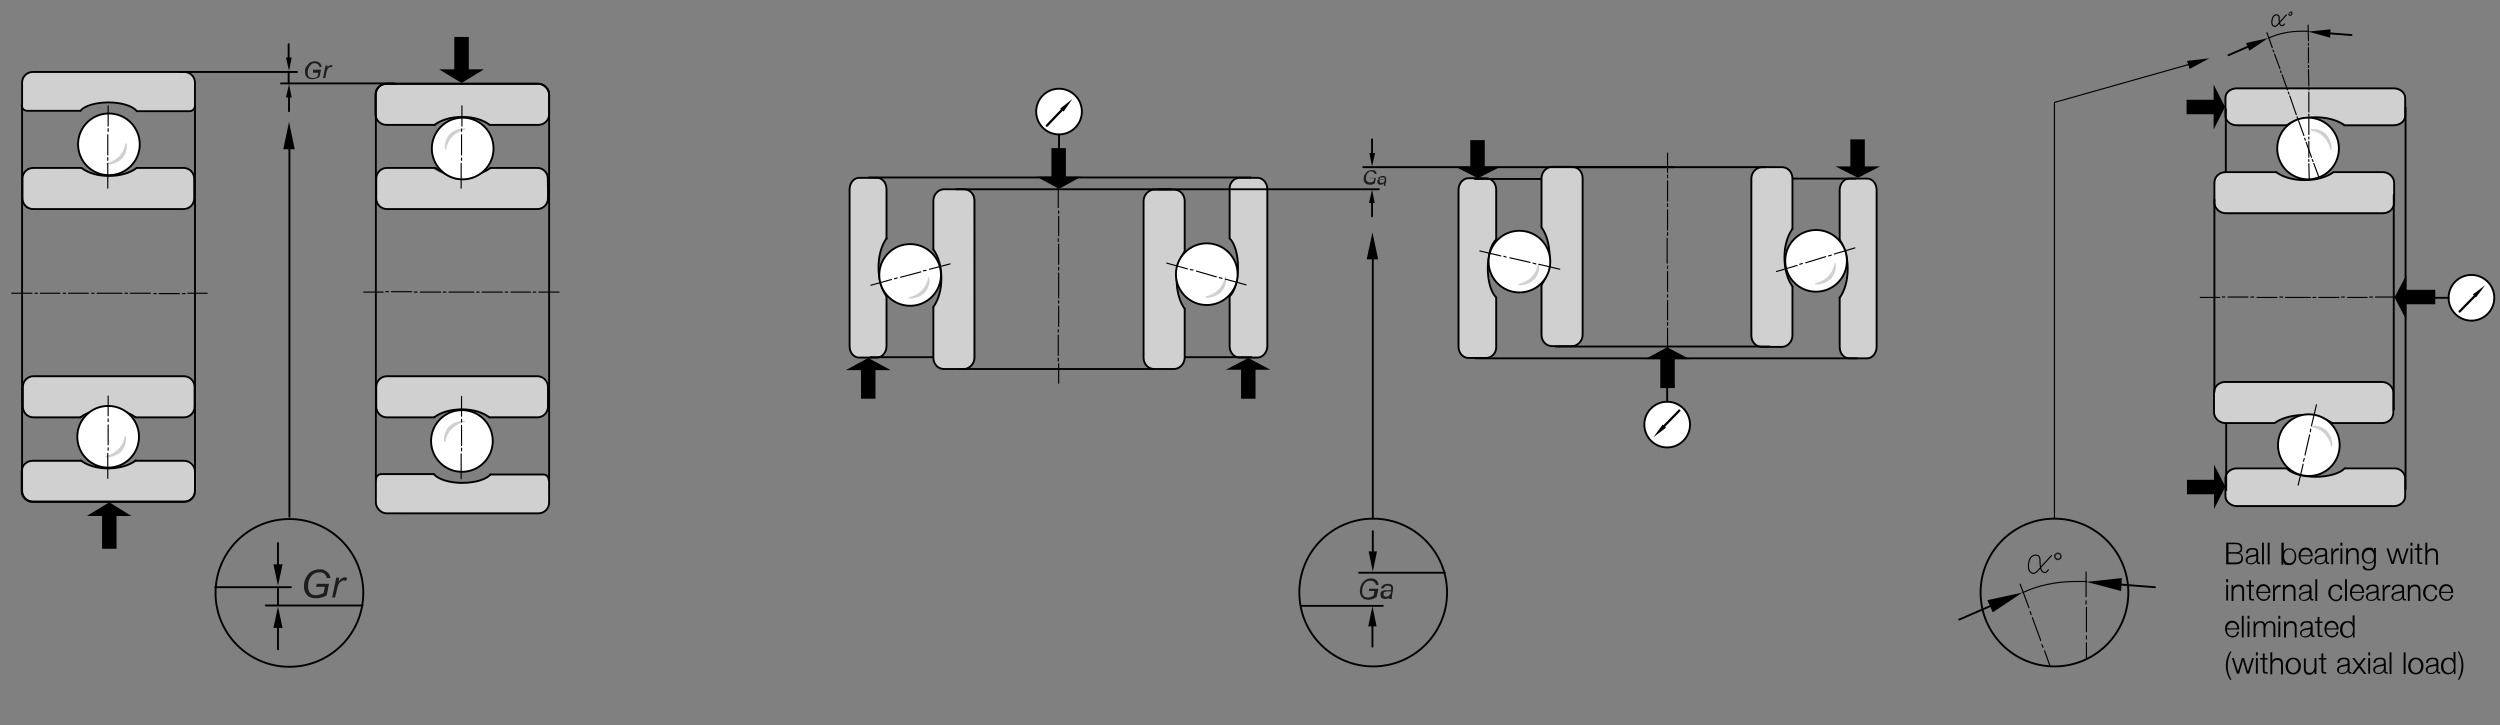 <?xml version="1.0" encoding="UTF-8"?>
<svg xmlns="http://www.w3.org/2000/svg" version="1.1" viewBox="0 0 656.5 190.5">
  <rect x="0" y="0" width="656.5" height="190.5" fill="#808080" stroke="none"/>
  <defs>
    <style>
      .cls-1 {
        fill: #fff;
      }

      .cls-1, .cls-2 {
        stroke-width: .5px;
      }

      .cls-1, .cls-2, .cls-3, .cls-4 {
        stroke: #000;
        stroke-linecap: round;
        stroke-linejoin: round;
      }

      .cls-5 {
        isolation: isolate;
      }

      .cls-2, .cls-3, .cls-4 {
        fill: none;
      }

      .cls-6 {
        fill: #d0d0d0;
      }

      .cls-3 {
        stroke-width: .3px;
      }

      .cls-7 {
        fill: #1d1d1b;
      }

      .cls-4 {
        stroke-width: .6px;
      }
    </style>
  </defs>
  <!-- Generator: Adobe Illustrator 28.6.0, SVG Export Plug-In . SVG Version: 1.2.0 Build 709)  -->
  <g>
    <g id="Ebene_1">
      <g id="Ebene_1-2" data-name="Ebene_1">
        <path class="cls-6" d="M328.7,46.7h-3.8s-1.7.5-2,3.1v12.5c-.1,0,.2.6.2.6l1,1.7.5,2,.5,2.3v2.3l-.5,3.3-.7,2.1-.6.9-.3.5v13.2c-.1,0-.1,2.7,2.8,2.7h4.1s2.7,0,2.8-3.1v-41.2c.1,0,.1-2.3-2.4-2.9h-1.7.1Z"></path>
        <path class="cls-6" d="M307.6,49.7h-5.3s-2.3,1-2.1,3.3v41c-.1,0,.3,2.5,2.5,2.7h5.8s2.3,0,2.5-2.8v-12.8s-2.5-4.1-2.3-8.6c0,0-.5-3.3,2.3-6.3v-13.9s-.1-2.9-3.5-2.8v.2h.1Z"></path>
        <path class="cls-6" d="M229.6,46.7h-4.4l-1,.5-.6,1.2-.4.8v42.1s.2,2.1,1.6,2.5h5.7l1.2-.2.8-.6.3-1.4v-13.6l-.8-1.7-.8-1.9-.2-1.4-.2-2v-1.3c-.1,0,0-1.3,0-1.3l.5-2.4.5-1.6.9-1.4v-1.3c.1,0,.1-11.5.1-11.5,0,0-.2-2.8-1.8-3.2l-1.4-.2h0Z"></path>
        <path class="cls-6" d="M249.8,49.7h-2.3l-1,.4-.8.8-.3.6-.3.6v13.2l.9,1.7.4,1.7.6,2.7v3.2l-.4,2.6-.8,2.1-.8,1.4v13.3l.3,1.3.8.9,1.2.6h6.6l.7-.5.8-.9.3-1v-1.4c.1,0,0-40.9,0-40.9,0,0-.3-2-2.1-2.4l-4-.2.2.2h0Z"></path>
        <line class="cls-2" x1="304.3" y1="49.7" x2="362.1" y2="49.7"></line>
        <polygon class="cls-6" points="113.9 124.6 99.8 124.5 99.2 125 98.8 125.6 98.6 130.4 98.6 132 98.9 133.1 99.6 134.2 100.9 134.8 102.9 135 141.7 134.8 142.6 134.7 143.4 134 144 133.1 144.1 132.2 144.3 130.8 144.1 125.3 143.3 124.6 142.5 124.5 128.8 124.5 128.2 125.2 126.7 126 125.1 126.5 122.8 126.8 120.7 127 118.6 126.5 116.7 126.2 115.2 125.5 114.2 124.7 113.9 124.6"></polygon>
        <path class="cls-6" d="M141.8,98.8h-40.6l-1.4.6-.8.9-.2,1.5v5.7l.7,1,.9.9,1.6.2h12.1s2.6-2.1,6.8-2.3c0,0,4.8,0,7.7,2.1h13.2l1.1-.3.7-.8s.4-.3.4-.7v-7.1s-.8-1.7-2.3-1.8h.1Z"></path>
        <path class="cls-6" d="M114.1,44.1h-12.7l-1.1.2-.4.3-.7.6-.3.5-.2.5v6.6l.5.8.7.7.8.3,1,.2h39.4l1.3-.3.6-.4.5-.9.2-.6v-1.7c0,0-.2-4.8-.2-4.8l-.5-.9-.9-.8-.9-.2h-12.5l-.6.3-1.1.8-.9.4-1.6,1-1.5.5h-3.4l-1.6-.6-2.1-1.1-1.6-.8-.3-.2v-.3h0Z"></path>
        <polygon class="cls-6" points="141.5 22 101.1 22.1 99.5 22.8 98.9 23.9 98.6 25.2 98.7 29.1 98.8 30.8 99.4 31.8 100.6 32.6 101.6 32.9 114.1 32.9 115.4 32 116.2 31.5 117.4 31.1 120.2 30.7 123.4 30.8 125.5 31.3 127.7 32.2 128.7 32.8 141.9 32.8 143 32.3 143.8 31.4 144.3 30.4 144.1 24.4 143.7 23.2 142.9 22.5 142.2 22.3 141.5 22"></polygon>
        <path class="cls-6" d="M48.9,121h-13l-.9.5-2.2.9-1.8.5h-5l-1.7-.3-2-.9-1-.6h-13.1l-1,.3-.8.7-.4.7v6.4l.4,1.3.7.8,1.2.6h40.8l1-.4.9-.9.5-1.2v-6.6s-.2-.5-.3-.6-.8-.8-.8-.8l-.7-.3-.6-.2v.2h-.2Z"></path>
        <path class="cls-6" d="M48.7,98.8H7.8l-.8.6-.5.6-.4.6-.2,1.1v5.5l.2.7.6.9,1.2.6,1,.3h12l2.2-1.2.8-.8s.6-.2.7-.3.8-.4.9-.4,1.5-.4,1.5-.4h2.8l2.1.7,1.8,1.2,1.1.7,1.1.4h12.6l1.3-.4.8-.7.5-.7v-7l-.2-.8-.4-.4-.4-.4-.8-.4h-.6,0Z"></path>
        <polygon class="cls-6" points="51.1 46.8 51 52.7 50.6 53.7 49.9 54.4 49.1 55 48.1 55.1 8.7 55 7.7 54.8 6.6 54.1 6 53.3 5.8 52.2 6 45.8 6.5 45.2 7 44.7 8 44.2 8.6 44.2 21.3 44.1 21.9 44.5 23.7 45.4 25.5 45.9 27.2 46.1 29.6 46.1 31 46 32.2 45.9 33.8 45.4 35.1 44.7 36 44.1 48.6 44.1 49.6 44.5 50.5 45.4 51 46.4 51.1 46.8"></polygon>
        <path class="cls-6" d="M7.7,19.1l-1.1.7s-.4.7-.5.8-.4.7-.4,1v5.9l.3,1.3.6.5h14.5l1.6-1.1,2.1-.7,2.4-.4h2.3c0-.1,2.1,0,2.1,0l2.2.8,1.4.7.9.5h14.2l.7-.3.4-.7v-6.8l-.3-.9-.4-.5-.4-.4-.6-.5-.9-.2H8.9l-1.2.2h0Z"></path>
        <g>
          <path class="cls-2" d="M21.1,109.6h-12.3c-1.6,0-2.8-1.3-2.8-2.8v-5.2c0-1.6,1.3-2.8,2.8-2.8h39.5c1.6,0,2.8,1.3,2.8,2.8v5.2c0,1.6-1.3,2.8-2.8,2.8h-12.6"></path>
          <path class="cls-2" d="M21.1,109.6c1.7-1.3,4.3-2.1,7.3-2.1s5.5.8,7.2,2.1"></path>
        </g>
        <path class="cls-2" d="M35.6,121h12.7c1.6,0,2.9,1.3,2.9,2.8v5.2c0,1.6-1.3,2.8-2.9,2.8H8.6c-1.6,0-2.9-1.3-2.9-2.8v-5.2c0-1.6,1.3-2.8,2.9-2.8h12.7"></path>
        <circle class="cls-1" cx="28.6" cy="37.9" r="8.1"></circle>
        <line class="cls-3" x1="154.4" y1="-356.4" x2="162.8" y2="-356.4"></line>
        <line class="cls-3" x1="164.1" y1="-356.4" x2="165.1" y2="-356.4"></line>
        <line class="cls-3" x1="166.3" y1="-356.4" x2="174.4" y2="-356.4"></line>
        <line class="cls-3" x1="178" y1="-356.4" x2="186.3" y2="-356.4"></line>
        <line class="cls-3" x1="187.6" y1="-356.4" x2="188.7" y2="-356.4"></line>
        <line class="cls-3" x1="189.9" y1="-356.5" x2="200.2" y2="-356.5"></line>
        <line class="cls-3" x1="201.5" y1="-356.4" x2="202.5" y2="-356.4"></line>
        <line class="cls-3" x1="203.7" y1="-356.4" x2="212" y2="-356.4"></line>
        <line class="cls-3" x1="215.7" y1="-356.4" x2="224.1" y2="-356.4"></line>
        <line class="cls-3" x1="225.4" y1="-356.4" x2="226.4" y2="-356.4"></line>
        <line class="cls-3" x1="227.6" y1="-356.4" x2="235.6" y2="-356.4"></line>
        <line class="cls-3" x1="175.8" y1="-356.4" x2="176.8" y2="-356.4"></line>
        <line class="cls-3" x1="213.4" y1="-356.4" x2="214.5" y2="-356.4"></line>
        <path class="cls-2" d="M51.2,128.9c0,1.6-1.3,2.8-2.8,2.8H8.6c-1.6,0-2.8-1.3-2.8-2.8V21.7c0-1.6,1.3-2.8,2.8-2.8h39.8c1.6,0,2.8,1.3,2.8,2.8v107.1h0Z"></path>
        <path class="cls-2" d="M37.9,40.6"></path>
        <path class="cls-2" d="M28.6,35.1"></path>
        <path class="cls-2" d="M19.4,40.6"></path>
        <g>
          <path class="cls-2" d="M35.9,44.1h12.3c1.6,0,2.8,1.3,2.8,2.8v5.2c0,1.6-1.3,2.8-2.8,2.8H8.7c-1.6,0-2.8-1.3-2.8-2.8v-5.2c0-1.6,1.3-2.8,2.8-2.8h12.6"></path>
          <path class="cls-2" d="M35.9,44.1c-1.7,1.3-4.3,2.1-7.3,2.1s-5.5-.8-7.2-2.1"></path>
        </g>
        <path class="cls-6" d="M33.3,38c0-.4-.2-.4-.2-.4-.2,0-.2.3-.2.3-.8,4.2-4.8,4.9-4.8,4.9,0,0-.2,0-.3.2,0,0,0,.2.5.2,0,0,2.2,0,3.7-1.5,0,0,1.5-1.5,1.3-3.7Z"></path>
        <path class="cls-2" d="M49.7,23"></path>
        <path class="cls-2" d="M7.4,23"></path>
        <path class="cls-2" d="M5.9,24.5"></path>
        <path class="cls-2" d="M21.1,29.1H7.1c-.8,0-1.4-.7-1.4-1.5"></path>
        <path class="cls-2" d="M51.2,27.7c0,.8-.6,1.5-1.4,1.5h-13.9"></path>
        <path class="cls-2" d="M51.1,24.5"></path>
        <path class="cls-2" d="M21.1,29.1c1.1-1.3,4-2.2,7.4-2.2s6.2.9,7.4,2.2"></path>
        <path class="cls-2" d="M20.6,30.3"></path>
        <path class="cls-2" d="M28.5,33.8"></path>
        <path class="cls-2" d="M36.4,30.3"></path>
        <circle class="cls-1" cx="28.4" cy="114.7" r="8.1"></circle>
        <path class="cls-2" d="M37.7,117.5"></path>
        <path class="cls-2" d="M19.2,117.5"></path>
        <path class="cls-2" d="M35.7,120.9c-1.7,1.3-4.3,2.1-7.3,2.1s-5.5-.8-7.2-2.1"></path>
        <path class="cls-6" d="M33.1,114.9c0-.4-.2-.4-.2-.4-.2,0-.2.3-.2.3-.8,4.2-4.8,4.9-4.8,4.9,0,0-.2,0-.3.2,0,0,0,.2.5.2,0,0,2.2,0,3.7-1.5,0,0,1.5-1.5,1.3-3.7Z"></path>
        <line class="cls-3" x1="3.1" y1="77" x2="8.4" y2="77"></line>
        <line class="cls-3" x1="9.2" y1="77" x2="9.8" y2="77"></line>
        <line class="cls-3" x1="10.6" y1="77" x2="15.7" y2="77"></line>
        <line class="cls-3" x1="18" y1="77" x2="23.2" y2="77"></line>
        <line class="cls-3" x1="24.1" y1="77" x2="24.7" y2="77"></line>
        <line class="cls-3" x1="25.5" y1="77" x2="32" y2="77"></line>
        <line class="cls-3" x1="32.8" y1="77" x2="33.5" y2="77"></line>
        <line class="cls-3" x1="34.2" y1="77" x2="39.5" y2="77"></line>
        <line class="cls-3" x1="41.8" y1="77.1" x2="47.1" y2="77.1"></line>
        <line class="cls-3" x1="47.9" y1="77.1" x2="48.6" y2="77.1"></line>
        <line class="cls-3" x1="49.3" y1="77" x2="54.4" y2="77"></line>
        <line class="cls-3" x1="16.6" y1="77" x2="17.2" y2="77"></line>
        <line class="cls-3" x1="40.4" y1="77.1" x2="41" y2="77.1"></line>
        <g>
          <polygon points="34.5 135.5 22.8 135.5 28.7 131.9 34.5 135.5"></polygon>
          <rect x="26.8" y="133.9" width="3.8" height="10.2"></rect>
        </g>
        <g>
          <path class="cls-2" d="M128.8,44.1h12.3c1.6,0,2.8,1.3,2.8,2.8v5.2c0,1.6-1.3,2.8-2.8,2.8h-39.5c-1.6,0-2.8-1.3-2.8-2.8v-5.2c0-1.6,1.3-2.8,2.8-2.8h12.6"></path>
          <path class="cls-2" d="M128.8,44.1c-1.7,1.3-4.3,2.1-7.3,2.1s-5.5-.8-7.2-2.1"></path>
        </g>
        <path class="cls-2" d="M114.2,32.8h-12.7c-1.6,0-2.9-1.3-2.9-2.8v-5.2c0-1.6,1.3-2.8,2.9-2.8h39.8c1.6,0,2.9,1.3,2.9,2.8v5.2c0,1.6-1.3,2.8-2.9,2.8h-12.7"></path>
        <circle class="cls-1" cx="121.3" cy="115.8" r="8.1"></circle>
        <rect class="cls-2" x="98.7" y="22" width="45.5" height="112.8" rx="2.8" ry="2.8"></rect>
        <path class="cls-2" d="M112,113.1"></path>
        <path class="cls-2" d="M121.2,118.7"></path>
        <path class="cls-2" d="M130.5,113.1"></path>
        <g>
          <path class="cls-2" d="M113.9,109.6h-12.3c-1.6,0-2.8-1.3-2.8-2.8v-5.2c0-1.6,1.3-2.8,2.8-2.8h39.5c1.6,0,2.8,1.3,2.8,2.8v5.2c0,1.6-1.3,2.8-2.8,2.8h-12.6"></path>
          <path class="cls-2" d="M114,109.6c1.7-1.3,4.3-2.1,7.3-2.1s5.5.8,7.2,2.1"></path>
        </g>
        <path class="cls-6" d="M116.6,115.7c0,.4.2.4.2.4.2,0,.2-.3.2-.3.8-4.2,4.8-4.9,4.8-4.9,0,0,.2,0,.3-.2,0,0,0-.2-.5-.2,0,0-2.2,0-3.7,1.5,0,0-1.5,1.5-1.3,3.7Z"></path>
        <path class="cls-2" d="M100.2,130.7"></path>
        <path class="cls-2" d="M142.5,130.7"></path>
        <path class="cls-2" d="M143.9,129.2"></path>
        <path class="cls-2" d="M128.8,124.6h13.9c.8,0,1.4.7,1.4,1.5"></path>
        <path class="cls-2" d="M98.7,126c0-.8.6-1.5,1.4-1.5h13.9"></path>
        <path class="cls-2" d="M98.8,129.2"></path>
        <path class="cls-2" d="M128.8,124.6c-1.1,1.3-4,2.2-7.4,2.2s-6.2-.9-7.4-2.2"></path>
        <path class="cls-2" d="M129.3,123.4"></path>
        <path class="cls-2" d="M121.4,120"></path>
        <path class="cls-2" d="M113.5,123.4"></path>
        <circle class="cls-1" cx="121.5" cy="39" r="8.1"></circle>
        <path class="cls-2" d="M112.2,36.2"></path>
        <path class="cls-2" d="M130.6,36.2"></path>
        <path class="cls-2" d="M114.1,32.8c1.7-1.3,4.3-2.1,7.3-2.1s5.5.8,7.2,2.1"></path>
        <path class="cls-6" d="M116.8,38.9c0,.4.2.4.2.4.2,0,.2-.3.2-.3.8-4.2,4.8-4.9,4.8-4.9,0,0,.2,0,.3-.2,0,0,0-.2-.5-.2,0,0-2.2,0-3.7,1.5,0,0-1.5,1.5-1.3,3.7Z"></path>
        <line class="cls-3" x1="146.8" y1="76.7" x2="141.5" y2="76.7"></line>
        <line class="cls-3" x1="140.7" y1="76.7" x2="140" y2="76.7"></line>
        <line class="cls-3" x1="139.3" y1="76.7" x2="134.2" y2="76.7"></line>
        <line class="cls-3" x1="131.9" y1="76.7" x2="126.6" y2="76.7"></line>
        <line class="cls-3" x1="125.8" y1="76.7" x2="125.2" y2="76.7"></line>
        <line class="cls-3" x1="124.4" y1="76.7" x2="117.9" y2="76.7"></line>
        <line class="cls-3" x1="117.1" y1="76.7" x2="116.4" y2="76.7"></line>
        <line class="cls-3" x1="115.7" y1="76.7" x2="110.4" y2="76.7"></line>
        <line class="cls-3" x1="108.1" y1="76.6" x2="102.8" y2="76.6"></line>
        <line class="cls-3" x1="102" y1="76.6" x2="101.3" y2="76.6"></line>
        <line class="cls-3" x1="100.6" y1="76.7" x2="95.5" y2="76.7"></line>
        <line class="cls-3" x1="133.3" y1="76.7" x2="132.7" y2="76.7"></line>
        <line class="cls-3" x1="109.5" y1="76.7" x2="108.8" y2="76.7"></line>
        <g>
          <polygon points="115.3 18.2 127.1 18.2 121.2 21.8 115.3 18.2"></polygon>
          <rect x="119.3" y="9.7" width="3.8" height="10.2"></rect>
        </g>
        <line class="cls-2" x1="78" y1="18.9" x2="47.2" y2="18.9"></line>
        <line class="cls-2" x1="103.5" y1="21.9" x2="73.8" y2="21.9"></line>
        <polygon points="75.1 15.1 76.6 15.1 75.9 18.6 75.1 15.1"></polygon>
        <line class="cls-2" x1="75.8" y1="11.6" x2="75.8" y2="16.1"></line>
        <polygon points="76.6 25.6 75.1 25.6 75.9 22.1 76.6 25.6"></polygon>
        <line class="cls-2" x1="75.9" y1="29.2" x2="75.9" y2="24.6"></line>
        <line class="cls-2" x1="75.8" y1="19" x2="75.8" y2="21.9"></line>
        <g class="cls-5">
          <g class="cls-5">
            <path class="cls-7" d="M82.2,18.8v-.5h2.1l-.4,1.9c-.3.2-.5.3-.9.4-.3.1-.7.2-1,.2-.7,0-1.2-.2-1.5-.6-.3-.3-.4-.8-.4-1.3s0-1.1.4-1.5.6-.8.9-1c.4-.2.8-.3,1.3-.3s.6,0,.9.2c.3.1.5.3.6.5s.2.5.3.8h-.6c0-.3-.2-.5-.4-.7-.2-.2-.5-.3-.8-.3s-.7,0-.9.3c-.3.2-.5.5-.7.8-.2.4-.3.8-.3,1.3s0,.8.3,1.1c.2.2.5.4,1,.4s.8-.1,1.3-.4l.2-1h-1.4v-.3Z"></path>
            <path class="cls-7" d="M84.8,20.6l.7-3.4h.5v.7c0-.3.2-.5.4-.6s.3-.2.5-.2.3,0,.4.1l-.2.5s-.2-.1-.3-.1c-.2,0-.4.1-.6.3-.2.2-.4.6-.5,1.2l-.3,1.4h-.6Z"></path>
          </g>
        </g>
        <g>
          <path class="cls-2" d="M245.1,65.5v-12.8c0-1.6,1.3-3,2.8-3h5.2c1.6,0,2.8,1.3,2.8,3v41.2c0,1.6-1.3,3-2.8,3h-5.2c-1.6,0-2.8-1.3-2.8-3v-13.2"></path>
          <path class="cls-2" d="M245.1,65.5c1.3,1.8,2.1,4.5,2.1,7.6s-.8,5.7-2.1,7.5"></path>
        </g>
        <path class="cls-2" d="M232.8,77.7v13.2c0,1.6-1.1,3-2.5,3h-4.7c-1.4,0-2.5-1.3-2.5-3v-41.2c0-1.6,1.1-3,2.5-3h4.7c1.4,0,2.5,1.3,2.5,3v13"></path>
        <path class="cls-2" d="M313.5,78.8"></path>
        <path class="cls-2" d="M319.1,69.6"></path>
        <path class="cls-2" d="M313.5,60.4"></path>
        <g>
          <path class="cls-2" d="M311.1,81.1v12.8c0,1.6-1.3,3-2.8,3h-5.2c-1.6,0-2.8-1.3-2.8-3v-41.1c0-1.6,1.3-3,2.8-3h5.2c1.6,0,2.8,1.3,2.8,3v13.2"></path>
          <path class="cls-2" d="M311.1,81.1c-1.3-1.8-2.1-4.5-2.1-7.6s.8-5.7,2.1-7.5"></path>
        </g>
        <path class="cls-2" d="M322.9,62.6c1.3,1.2,2.2,4.2,2.2,7.6s-.9,6.5-2.2,7.6"></path>
        <path class="cls-2" d="M323.8,61.5"></path>
        <path class="cls-2" d="M320.4,69.4"></path>
        <path class="cls-2" d="M323.8,77.3"></path>
        <path class="cls-2" d="M236.7,78.7"></path>
        <path class="cls-2" d="M236.7,60.2"></path>
        <path class="cls-2" d="M232.8,77.8c-1.3-1.8-2.1-4.5-2.1-7.6s.8-5.8,2.1-7.6"></path>
        <g>
          <line class="cls-3" x1="277.9" y1="49.3" x2="277.9" y2="54.5"></line>
          <line class="cls-3" x1="278" y1="55.4" x2="278" y2="56"></line>
          <line class="cls-3" x1="278" y1="56.8" x2="278" y2="61.9"></line>
          <line class="cls-3" x1="278" y1="64.1" x2="278" y2="69.4"></line>
          <line class="cls-3" x1="278" y1="70.2" x2="278" y2="70.9"></line>
          <line class="cls-3" x1="278" y1="71.7" x2="278" y2="78.2"></line>
          <line class="cls-3" x1="278" y1="79" x2="278" y2="79.6"></line>
          <line class="cls-3" x1="278" y1="80.4" x2="278" y2="85.7"></line>
          <line class="cls-3" x1="277.9" y1="88" x2="277.9" y2="93.3"></line>
          <line class="cls-3" x1="277.9" y1="94.1" x2="277.9" y2="94.8"></line>
          <line class="cls-3" x1="278" y1="95.5" x2="278" y2="100.6"></line>
          <line class="cls-3" x1="277.9" y1="62.7" x2="277.9" y2="63.4"></line>
          <line class="cls-3" x1="277.9" y1="86.6" x2="277.9" y2="87.2"></line>
        </g>
        <line class="cls-2" x1="228.2" y1="46.6" x2="328.4" y2="46.6"></line>
        <path class="cls-2" d="M322.9,62.5v-13.1c0-1.4,1.2-2.7,2.6-2.7h4.7c1.4,0,2.6,1.3,2.6,3v41.2c0,1.6-1.2,3-2.6,3h-4.7c-1.4,0-2.6-1.3-2.6-3v-12.9"></path>
        <line class="cls-2" x1="251.1" y1="49.7" x2="307.5" y2="49.7"></line>
        <g>
          <polygon points="272.2 46.4 283.9 46.4 278.1 49.6 272.2 46.4"></polygon>
          <rect x="276.1" y="38.9" width="3.8" height="9"></rect>
        </g>
        <g>
          <polygon points="333.6 97.1 321.9 97.1 327.8 94 333.6 97.1"></polygon>
          <rect x="325.9" y="95.7" width="3.8" height="9"></rect>
        </g>
        <g>
          <polygon points="233.9 97.2 222.1 97.2 228 94 233.9 97.2"></polygon>
          <rect x="226.1" y="95.7" width="3.8" height="9"></rect>
        </g>
        <line class="cls-2" x1="228.6" y1="93.8" x2="244.9" y2="93.8"></line>
        <line class="cls-2" x1="252.2" y1="96.9" x2="302.9" y2="96.9"></line>
        <line class="cls-2" x1="328.6" y1="93.8" x2="311.3" y2="93.8"></line>
        <g>
          <circle class="cls-1" cx="239" cy="72.2" r="8.1"></circle>
          <path class="cls-6" d="M244.1,73.2c0-.4-.2-.4-.2-.4-.2,0-.2.3-.2.3-.8,4.2-4.8,4.9-4.8,4.9,0,0-.2,0-.3.2,0,0,0,.2.5.2,0,0,2.2,0,3.7-1.5,0,0,1.5-1.5,1.3-3.7Z"></path>
        </g>
        <g>
          <circle class="cls-1" cx="316.9" cy="72" r="8.1"></circle>
          <path class="cls-6" d="M322,73c0-.4-.2-.4-.2-.4-.2,0-.2.3-.2.3-.8,4.2-4.8,4.9-4.8,4.9,0,0-.2,0-.3.2,0,0,0,.2.5.2,0,0,2.2,0,3.7-1.5,0,0,1.5-1.5,1.3-3.7Z"></path>
        </g>
        <g>
          <circle class="cls-1" cx="278.1" cy="29.3" r="6"></circle>
          <polygon points="278.4 28.5 279.3 29.3 281.6 26 278.4 28.5"></polygon>
          <line class="cls-4" x1="279.1" y1="28.6" x2="274.9" y2="33"></line>
        </g>
        <line class="cls-2" x1="278.1" y1="35.4" x2="278.1" y2="39.8"></line>
        <path class="cls-6" d="M387.2,94.1h3.8s1.7-.5,2-3.1v-12.5c.1,0-.2-.6-.2-.6l-1-1.7-.5-2-.5-2.3v-2.3l.5-3.3.7-2.1.6-.9.3-.5v-13.2c.1,0,.1-2.7-2.8-2.7h-4.1s-2.7,0-2.8,3.1v41.2c-.1,0-.1,2.3,2.4,2.9h1.7-.1Z"></path>
        <path class="cls-6" d="M408.3,91h5.3s2.3-1,2.1-3.3v-41c.1,0-.3-2.5-2.5-2.7h-5.8s-2.3,0-2.5,2.8v12.8s2.5,4.1,2.3,8.6c0,0,.5,3.3-2.3,6.3v13.9s.1,2.9,3.5,2.8v-.2h-.1Z"></path>
        <path class="cls-6" d="M486.3,94.1h4.4l1-.5.6-1.2.4-.8v-42.1s-.2-2.1-1.6-2.5h-5.7l-1.2.2-.8.6-.3,1.4v13.6l.8,1.7.8,1.9.2,1.4.2,2v1.3c.1,0,0,1.3,0,1.3l-.5,2.4-.5,1.6-.9,1.4v1.3c-.1,0-.1,11.5-.1,11.5,0,0,.2,2.8,1.8,3.2l1.4.2h0Z"></path>
        <path class="cls-6" d="M466,91.1h2.3l1-.4.8-.8.3-.6.3-.6v-13.2l-.9-1.7-.4-1.7-.6-2.7v-3.2l.4-2.6.8-2.1.8-1.4v-13.3l-.3-1.3-.8-.9-1.2-.6h-6.6l-.7.5-.8.9-.3,1v1.4c-.1,0,0,40.9,0,40.9,0,0,.3,2,2.1,2.4l4,.2-.2-.2h0Z"></path>
        <line class="cls-2" x1="439.5" y1="43.9" x2="358" y2="43.9"></line>
        <g>
          <path class="cls-2" d="M470.7,75.3v12.8c0,1.6-1.3,3-2.8,3h-5.2c-1.6,0-2.8-1.3-2.8-3v-41.2c0-1.6,1.3-3,2.8-3h5.2c1.6,0,2.8,1.3,2.8,3v13.2"></path>
          <path class="cls-2" d="M470.7,75.2c-1.3-1.8-2.1-4.5-2.1-7.6s.8-5.7,2.1-7.5"></path>
        </g>
        <path class="cls-2" d="M483.1,63.1v-13.2c0-1.6,1.1-3,2.5-3h4.7c1.4,0,2.5,1.3,2.5,3v41.2c0,1.6-1.1,3-2.5,3h-4.7c-1.4,0-2.5-1.3-2.5-3v-13"></path>
        <path class="cls-2" d="M402.3,61.9"></path>
        <path class="cls-2" d="M396.7,71.2"></path>
        <path class="cls-2" d="M402.3,80.4"></path>
        <g>
          <path class="cls-2" d="M404.8,59.6v-12.8c0-1.6,1.3-3,2.8-3h5.2c1.6,0,2.8,1.3,2.8,3v41.1c0,1.6-1.3,3-2.8,3h-5.2c-1.6,0-2.8-1.3-2.8-3v-13.2"></path>
          <path class="cls-2" d="M404.8,59.7c1.3,1.8,2.1,4.5,2.1,7.6s-.8,5.7-2.1,7.5"></path>
        </g>
        <path class="cls-2" d="M392.9,78.1c-1.3-1.2-2.2-4.2-2.2-7.6s.9-6.5,2.2-7.6"></path>
        <path class="cls-2" d="M392,79.2"></path>
        <path class="cls-2" d="M395.4,71.3"></path>
        <path class="cls-2" d="M392,63.5"></path>
        <path class="cls-2" d="M479.2,62.1"></path>
        <path class="cls-2" d="M479.2,80.6"></path>
        <path class="cls-2" d="M483.1,63c1.3,1.8,2.1,4.5,2.1,7.6s-.8,5.8-2.1,7.6"></path>
        <g>
          <line class="cls-3" x1="437.9" y1="91.5" x2="437.9" y2="86.2"></line>
          <line class="cls-3" x1="437.9" y1="85.4" x2="437.9" y2="84.7"></line>
          <line class="cls-3" x1="437.9" y1="84" x2="437.9" y2="78.9"></line>
          <line class="cls-3" x1="437.9" y1="76.6" x2="437.9" y2="71.3"></line>
          <line class="cls-3" x1="437.9" y1="70.5" x2="437.9" y2="69.9"></line>
          <line class="cls-3" x1="437.8" y1="69.1" x2="437.8" y2="62.6"></line>
          <line class="cls-3" x1="437.9" y1="61.8" x2="437.9" y2="61.1"></line>
          <line class="cls-3" x1="437.9" y1="60.4" x2="437.9" y2="55.1"></line>
          <line class="cls-3" x1="437.9" y1="52.8" x2="437.9" y2="47.5"></line>
          <line class="cls-3" x1="437.9" y1="46.7" x2="437.9" y2="46"></line>
          <line class="cls-3" x1="437.9" y1="45.3" x2="437.9" y2="40.2"></line>
          <line class="cls-3" x1="437.9" y1="78" x2="437.9" y2="77.4"></line>
          <line class="cls-3" x1="437.9" y1="54.2" x2="437.9" y2="53.5"></line>
        </g>
        <line class="cls-2" x1="487.7" y1="94.1" x2="387.5" y2="94.1"></line>
        <path class="cls-2" d="M392.9,78.2v13.1c0,1.4-1.2,2.7-2.6,2.7h-4.7c-1.4,0-2.6-1.3-2.6-3v-41.2c0-1.6,1.2-3,2.6-3h4.7c1.4,0,2.6,1.3,2.6,3v12.9"></path>
        <line class="cls-2" x1="464.7" y1="91" x2="408.4" y2="91"></line>
        <g>
          <polygon points="443.7 94.3 432 94.3 437.8 91.2 443.7 94.3"></polygon>
          <rect x="436" y="92.9" width="3.8" height="9"></rect>
        </g>
        <g>
          <polygon points="382.2 43.8 394 43.8 388.1 46.8 382.2 43.8"></polygon>
          <rect x="386.1" y="36.8" width="3.8" height="8.4"></rect>
        </g>
        <g>
          <polygon points="482 43.7 493.7 43.7 487.9 46.7 482 43.7"></polygon>
          <rect x="485.9" y="36.6" width="3.8" height="8.4"></rect>
        </g>
        <line class="cls-2" x1="487.2" y1="46.9" x2="470.9" y2="46.9"></line>
        <line class="cls-2" x1="463.6" y1="43.9" x2="412.9" y2="43.9"></line>
        <line class="cls-2" x1="387.3" y1="47" x2="404.5" y2="47"></line>
        <g>
          <circle class="cls-1" cx="476.9" cy="68.5" r="8.1"></circle>
          <path class="cls-6" d="M482.1,69.5c0-.4-.2-.4-.2-.4-.2,0-.2.3-.2.3-.8,4.2-4.8,4.9-4.8,4.9,0,0-.2,0-.3.2,0,0,0,.2.5.2,0,0,2.2,0,3.7-1.5,0,0,1.5-1.5,1.3-3.7Z"></path>
        </g>
        <g>
          <circle class="cls-1" cx="399" cy="68.7" r="8.1"></circle>
          <path class="cls-6" d="M404.2,69.7c0-.4-.2-.4-.2-.4-.2,0-.2.3-.2.3-.8,4.2-4.8,4.9-4.8,4.9,0,0-.2,0-.3.2,0,0,0,.2.5.2,0,0,2.2,0,3.7-1.5,0,0,1.5-1.5,1.3-3.7Z"></path>
        </g>
        <g>
          <circle class="cls-1" cx="437.8" cy="111.5" r="6"></circle>
          <polygon points="437.5 112.3 436.6 111.5 434.2 114.8 437.5 112.3"></polygon>
          <line class="cls-4" x1="436.8" y1="112.1" x2="441" y2="107.8"></line>
        </g>
        <line class="cls-2" x1="437.8" y1="105.4" x2="437.8" y2="101"></line>
        <polygon points="359.6 40.2 361.1 40.2 360.3 43.7 359.6 40.2"></polygon>
        <line class="cls-2" x1="360.3" y1="36.6" x2="360.3" y2="41.2"></line>
        <polygon points="361 53.3 359.5 53.3 360.3 49.8 361 53.3"></polygon>
        <line class="cls-2" x1="360.3" y1="56.8" x2="360.3" y2="52.3"></line>
        <g class="cls-5">
          <g class="cls-5">
            <path class="cls-7" d="M359.6,47.1v-.4h1.7l-.3,1.5c-.2,0-.4.2-.7.3-.3,0-.5,0-.7,0-.5,0-.9-.2-1.2-.5-.2-.3-.3-.6-.3-1s0-.8.3-1.2.4-.6.7-.8c.3-.2.6-.3,1-.3s.5,0,.7,0c.2,0,.4.2.5.4s.2.4.2.6h-.5c0-.2-.2-.4-.3-.5-.2,0-.4-.2-.6-.2s-.5,0-.7.2-.4.4-.5.6c-.1.3-.2.6-.2,1s0,.6.3.8c.2.2.4.3.7.3s.6,0,1-.3l.2-.8h-1.3Z"></path>
            <path class="cls-7" d="M363.4,48.2c-.2,0-.3.2-.4.3h-.5c-.2,0-.4,0-.6-.2s-.2-.3-.2-.5v-.4c0,0,.2-.2.3-.3.1,0,.2,0,.4,0h1.2v-.3c0,0,0-.2-.1-.2s-.3,0-.4,0-.3,0-.5,0-.2.2-.3.4h-.4c0-.3.2-.5.4-.6.2,0,.4-.2.7-.2s.6,0,.8.2c.1,0,.2.3.2.4v1.1c-.2.2-.2.4-.2.5v.4h-.4v-.5ZM363.6,47.2h-1.1c-.1,0-.2,0-.2.2v.3c0,0,0,.2.1.3,0,0,.2,0,.4,0s.3,0,.4,0c.1,0,.2-.2.3-.3s.1-.3.2-.6h0Z"></path>
          </g>
        </g>
        <path class="cls-3" d="M595.1,10.8"></path>
        <line class="cls-2" x1="76.4" y1="154.2" x2="56.5" y2="154.2"></line>
        <line class="cls-2" x1="95.2" y1="159" x2="69.8" y2="159"></line>
        <polygon points="71.8 148.2 74.2 148.2 73 153.8 71.8 148.2"></polygon>
        <line class="cls-2" x1="73" y1="142.6" x2="73" y2="149.8"></line>
        <polygon points="74.2 164.9 71.8 164.9 73 159.3 74.2 164.9"></polygon>
        <line class="cls-2" x1="73" y1="170.5" x2="73" y2="163.3"></line>
        <line class="cls-2" x1="73" y1="154.3" x2="73" y2="158.9"></line>
        <g class="cls-5">
          <g class="cls-5">
            <path class="cls-7" d="M83,154.1l.2-.8h3.2l-.6,3c-.4.3-.9.5-1.4.6-.5.2-1,.2-1.5.2-1.1,0-1.9-.3-2.4-1-.4-.5-.7-1.2-.7-2.1s.2-1.7.6-2.4.9-1.3,1.5-1.6,1.3-.5,2-.5,1,0,1.4.3c.4.2.7.4,1,.8s.4.7.5,1.2h-1c0-.4-.3-.8-.6-1.1-.3-.3-.7-.4-1.3-.4s-1,.1-1.5.4c-.5.3-.8.7-1.1,1.3-.3.6-.4,1.2-.4,2s.2,1.3.5,1.7c.4.4.9.6,1.5.6s1.3-.2,2.1-.6l.3-1.6h-2.3Z"></path>
            <path class="cls-7" d="M87.2,157l1.1-5.3h.8l-.2,1.1c.3-.4.5-.7.8-.9s.5-.3.8-.3.4,0,.7.2l-.4.8c-.2-.1-.3-.2-.5-.2-.3,0-.6.2-1,.5s-.6,1-.8,1.9l-.5,2.1h-.9,0Z"></path>
          </g>
        </g>
        <polygon points="77.4 39.2 74.4 39.2 75.9 32 77.4 39.2"></polygon>
        <line class="cls-2" x1="76" y1="135.7" x2="76" y2="37.1"></line>
        <circle class="cls-2" cx="76" cy="155.7" r="19.4"></circle>
        <circle class="cls-2" cx="360.6" cy="155.6" r="19.4"></circle>
        <polygon points="361.9 68.1 358.9 68.1 360.4 61 361.9 68.1"></polygon>
        <line class="cls-2" x1="360.5" y1="136.2" x2="360.5" y2="66.1"></line>
        <line class="cls-2" x1="341.6" y1="159.1" x2="363.1" y2="159.1"></line>
        <line class="cls-2" x1="379.4" y1="150.4" x2="356.9" y2="150.4"></line>
        <polygon points="359.4 144.8 361.6 144.8 360.5 150.1 359.4 144.8"></polygon>
        <line class="cls-2" x1="360.5" y1="139.5" x2="360.5" y2="146.3"></line>
        <polygon points="361.5 164.5 359.3 164.5 360.4 159.2 361.5 164.5"></polygon>
        <line class="cls-2" x1="360.4" y1="169.8" x2="360.4" y2="163"></line>
        <g class="cls-5">
          <g class="cls-5">
            <path class="cls-7" d="M359.5,155.2v-.6h2.5l-.5,2.2c-.3.2-.6.3-1,.5-.4.1-.8.2-1.1.2-.8,0-1.4-.2-1.8-.7-.3-.4-.5-.9-.5-1.5s.1-1.2.4-1.8.6-.9,1.1-1.2c.4-.3.9-.4,1.4-.4s.7,0,1,.2c.3.1.5.3.7.6s.3.5.3.9h-.7c0-.3-.2-.6-.5-.8-.2-.2-.5-.3-.9-.3s-.8.1-1.1.3c-.3.2-.6.5-.8,1-.2.4-.3.9-.3,1.5s.1.9.4,1.2.6.4,1.1.4,1-.2,1.5-.5l.2-1.2h-1.6.2Z"></path>
            <path class="cls-7" d="M365.1,156.8c-.2.2-.5.3-.7.4-.2,0-.4.1-.7.1s-.6-.1-.9-.3c-.2-.2-.3-.5-.3-.8s0-.4.1-.6c0-.2.2-.3.4-.4s.4-.2.6-.2h.8c.4,0,.7,0,.9-.1v-.5c0-.2,0-.3-.2-.4-.2-.1-.4-.2-.7-.2s-.5,0-.7.2-.3.3-.4.5h-.7c.1-.4.4-.7.7-.9s.7-.3,1.1-.3.9.1,1.1.3.3.4.3.7v.7l-.2,1c0,.3-.1.6-.1.8v.5h-.7v-.5h.3ZM365.4,155.3h-.8c-.4,0-.7,0-.8.1-.2,0-.3.1-.4.2,0,.1-.1.2-.1.4s0,.3.2.5c.1.1.3.2.5.2s.4,0,.6-.2c.2-.1.4-.3.5-.5s.2-.5.3-.9v.2Z"></path>
          </g>
        </g>
        <g>
          <line class="cls-3" x1="249.5" y1="69.3" x2="244.1" y2="70.7"></line>
          <line class="cls-3" x1="243.2" y1="71" x2="242.5" y2="71.1"></line>
          <line class="cls-3" x1="241.8" y1="71.4" x2="236.5" y2="72.8"></line>
          <line class="cls-3" x1="234.1" y1="73.4" x2="228.7" y2="74.9"></line>
          <line class="cls-3" x1="235.6" y1="73" x2="234.9" y2="73.2"></line>
        </g>
        <g>
          <line class="cls-3" x1="327.2" y1="74.8" x2="321.8" y2="73.3"></line>
          <line class="cls-3" x1="320.9" y1="73.1" x2="320.2" y2="72.9"></line>
          <line class="cls-3" x1="319.4" y1="72.7" x2="314.2" y2="71.2"></line>
          <line class="cls-3" x1="311.8" y1="70.6" x2="306.4" y2="69.1"></line>
          <line class="cls-3" x1="313.3" y1="70.9" x2="312.6" y2="70.8"></line>
        </g>
        <g>
          <line class="cls-3" x1="409.6" y1="70.7" x2="404.1" y2="69.4"></line>
          <line class="cls-3" x1="403.3" y1="69.3" x2="402.6" y2="69.1"></line>
          <line class="cls-3" x1="401.8" y1="68.9" x2="396.5" y2="67.7"></line>
          <line class="cls-3" x1="394.1" y1="67.2" x2="388.6" y2="65.9"></line>
          <line class="cls-3" x1="395.5" y1="67.5" x2="394.9" y2="67.3"></line>
        </g>
        <g>
          <line class="cls-3" x1="487.1" y1="65.1" x2="481.7" y2="66.7"></line>
          <line class="cls-3" x1="480.9" y1="67" x2="480.2" y2="67.2"></line>
          <line class="cls-3" x1="479.4" y1="67.4" x2="474.2" y2="69"></line>
          <line class="cls-3" x1="471.9" y1="69.7" x2="466.5" y2="71.3"></line>
          <line class="cls-3" x1="473.3" y1="69.2" x2="472.6" y2="69.4"></line>
        </g>
        <circle class="cls-2" cx="539.5" cy="155.6" r="19.4"></circle>
        <polyline class="cls-3" points="539.5 136.2 539.5 26.9 577 16.3"></polyline>
        <polygon points="575 18.1 574.3 16 580.2 15.3 575 18.1"></polygon>
        <g>
          <line class="cls-3" x1="530.5" y1="153.4" x2="532.8" y2="159.6"></line>
          <line class="cls-3" x1="533.1" y1="160.6" x2="533.4" y2="161.4"></line>
          <line class="cls-3" x1="533.7" y1="162.2" x2="535.9" y2="168.2"></line>
          <line class="cls-3" x1="536.9" y1="170.9" x2="538.4" y2="175.1"></line>
          <path class="cls-3" d="M539.5,178.1"></path>
          <line class="cls-3" x1="536.2" y1="169.3" x2="536.5" y2="170"></line>
        </g>
        <g>
          <line class="cls-3" x1="547.8" y1="150.2" x2="547.8" y2="156.7"></line>
          <line class="cls-3" x1="547.8" y1="157.8" x2="547.8" y2="158.6"></line>
          <line class="cls-3" x1="547.9" y1="159.5" x2="547.9" y2="165.9"></line>
          <line class="cls-3" x1="547.9" y1="168.8" x2="547.9" y2="173.1"></line>
          <path class="cls-3" d="M548,178.1"></path>
          <line class="cls-3" x1="547.9" y1="167" x2="547.9" y2="167.8"></line>
        </g>
        <polygon points="523.3 160.8 521.9 157.6 531.1 155.6 523.3 160.8"></polygon>
        <line class="cls-2" x1="523.9" y1="158.6" x2="514.5" y2="162.7"></line>
        <polygon points="557.2 151.8 557 155.2 547.9 152.8 557.2 151.8"></polygon>
        <line class="cls-2" x1="555.6" y1="153.4" x2="565.9" y2="154.2"></line>
        <path class="cls-3" d="M531.3,155.7"></path>
        <path class="cls-3" d="M531.2,155.6c3.9-1.8,8.6-2.9,13.8-2.9s2,0,2.9.1"></path>
        <path class="cls-3" d="M568.1,167.2"></path>
        <path class="cls-3" d="M538.7,145.9l-3.8,4.2s-.9.9-1.6.2c0,0-1-.5-.5-2.8,0,0,.3-1.9,2-1.7,0,0,1,0,.9,1.5,0,0,0,2.1.5,2.6,0,0,.8,1.2,1.7-.3"></path>
        <g class="cls-5">
          <g class="cls-5">
            <path class="cls-7" d="M539.4,146.1c0-.3,0-.5.3-.7.2-.2.4-.3.7-.3s.5,0,.7.3c.2.2.3.4.3.7s0,.5-.3.7c-.2.2-.4.3-.7.3s-.5,0-.7-.3c-.2-.2-.3-.4-.3-.7ZM539.8,146.1c0,.2,0,.3.2.4s.2.2.4.2.3,0,.4-.2c0-.1.2-.2.2-.4s0-.3-.2-.4c0-.1-.2-.2-.4-.2s-.3,0-.4.2-.2.2-.2.4Z"></path>
          </g>
        </g>
        <g>
          <line class="cls-3" x1="28.3" y1="49.4" x2="28.3" y2="42.9"></line>
          <line class="cls-3" x1="28.3" y1="42.1" x2="28.3" y2="41.4"></line>
          <line class="cls-3" x1="28.3" y1="40.7" x2="28.3" y2="35.4"></line>
          <line class="cls-3" x1="28.4" y1="33.1" x2="28.4" y2="27.8"></line>
          <line class="cls-3" x1="28.4" y1="34.5" x2="28.4" y2="33.8"></line>
        </g>
        <g>
          <line class="cls-3" x1="28.3" y1="125.6" x2="28.3" y2="119.1"></line>
          <line class="cls-3" x1="28.4" y1="118.2" x2="28.4" y2="117.6"></line>
          <line class="cls-3" x1="28.4" y1="116.8" x2="28.4" y2="111.6"></line>
          <line class="cls-3" x1="28.4" y1="109.2" x2="28.4" y2="104"></line>
          <line class="cls-3" x1="28.4" y1="110.7" x2="28.4" y2="110"></line>
        </g>
        <g>
          <line class="cls-3" x1="121.1" y1="49.4" x2="121.1" y2="42.9"></line>
          <line class="cls-3" x1="121.2" y1="42.1" x2="121.2" y2="41.5"></line>
          <line class="cls-3" x1="121.2" y1="40.7" x2="121.2" y2="35.4"></line>
          <line class="cls-3" x1="121.3" y1="33.1" x2="121.3" y2="27.8"></line>
          <line class="cls-3" x1="121.2" y1="34.5" x2="121.2" y2="33.9"></line>
        </g>
        <g>
          <line class="cls-3" x1="121.1" y1="125.7" x2="121.1" y2="119.2"></line>
          <line class="cls-3" x1="121.2" y1="118.4" x2="121.2" y2="117.7"></line>
          <line class="cls-3" x1="121.2" y1="117" x2="121.2" y2="111.7"></line>
          <line class="cls-3" x1="121.2" y1="109.3" x2="121.2" y2="104.1"></line>
          <line class="cls-3" x1="121.2" y1="110.8" x2="121.2" y2="110.1"></line>
        </g>
        <path class="cls-6" d="M631.7,128.8v-3.8s-.5-1.7-3.1-2h-12.5l-.6.2-1.7,1-2,.5-2.3.5h-2.3l-3.3-.5-2.1-.7-.9-.6-.5-.3h-13.2s-2.7,0-2.7,2.8v4.1s0,2.7,3.1,2.8h41.2c0,.1,2.3.1,2.9-2.4v-1.7h0Z"></path>
        <path class="cls-6" d="M628.6,107.6v-5.3s-1-2.3-3.3-2.1h-41s-2.5.3-2.7,2.5v5.8s0,2.3,2.8,2.5h12.8s4.1-2.5,8.6-2.3c0,0,3.3-.5,6.3,2.3h13.9s2.9,0,2.8-3.5h-.2,0Z"></path>
        <path class="cls-6" d="M631.7,29.7v-4.4l-.5-1-1.2-.6-.8-.4h-42.1s-2.1.2-2.5,1.6v5.7l.2,1.2.6.8,1.4.3h13.6l1.7-.8,1.9-.8,1.4-.2,2-.2h1.3c0-.1,1.3,0,1.3,0l2.4.5,1.6.5,1.4.9h12.8s2.8-.2,3.2-1.8l.2-1.4h0Z"></path>
        <path class="cls-6" d="M628.7,49.9v-2.3l-.4-1-.8-.8-.6-.3-.6-.3h-13.2l-1.7.9-1.7.4-2.7.6h-3.2l-2.6-.4-2.1-.8-1.4-.8h-13.3l-1.3.3-.9.8-.6,1.2v6.6l.5.7.9.8,1,.3h42.3s2-.3,2.4-2.1l.2-4-.2.2h0Z"></path>
        <g>
          <path class="cls-2" d="M612.9,45.2h12.8c1.6,0,3,1.3,3,2.8v5.2c0,1.6-1.3,2.8-3,2.8h-41.2c-1.6,0-3-1.3-3-2.8v-5.2c0-1.6,1.3-2.8,3-2.8h13.2"></path>
          <path class="cls-2" d="M612.8,45.2c-1.8,1.3-4.5,2.1-7.6,2.1s-5.7-.8-7.5-2.1"></path>
        </g>
        <path class="cls-2" d="M600.6,32.9h-13.2c-1.6,0-3-1.1-3-2.5v-4.7c0-1.4,1.3-2.5,3-2.5h41.2c1.6,0,3,1.1,3,2.5v4.7c0,1.4-1.3,2.5-3,2.5h-13"></path>
        <path class="cls-2" d="M599.5,113.6"></path>
        <path class="cls-2" d="M608.7,119.2"></path>
        <path class="cls-2" d="M618,113.6"></path>
        <g>
          <path class="cls-2" d="M597.2,111.1h-12.8c-1.6,0-3-1.3-3-2.8v-5.2c0-1.6,1.3-2.8,3-2.8h41.1c1.6,0,3,1.3,3,2.8v5.2c0,1.6-1.3,2.8-3,2.8h-13.2"></path>
          <path class="cls-2" d="M597.3,111.1c1.8-1.3,4.5-2.1,7.6-2.1s5.7.8,7.5,2.1"></path>
        </g>
        <path class="cls-2" d="M615.7,123c-1.2,1.3-4.2,2.2-7.6,2.2s-6.5-.9-7.6-2.2"></path>
        <path class="cls-2" d="M616.8,123.9"></path>
        <path class="cls-2" d="M608.9,120.5"></path>
        <path class="cls-2" d="M601,123.9"></path>
        <path class="cls-2" d="M599.7,36.8"></path>
        <path class="cls-2" d="M618.2,36.8"></path>
        <path class="cls-2" d="M600.5,32.9c1.8-1.3,4.5-2.1,7.6-2.1s5.8.8,7.6,2.1"></path>
        <g>
          <line class="cls-3" x1="629.1" y1="78" x2="623.8" y2="78"></line>
          <line class="cls-3" x1="623" y1="78" x2="622.3" y2="78"></line>
          <line class="cls-3" x1="621.6" y1="78.1" x2="616.5" y2="78.1"></line>
          <line class="cls-3" x1="614.2" y1="78.1" x2="608.9" y2="78.1"></line>
          <line class="cls-3" x1="608.1" y1="78.1" x2="607.4" y2="78.1"></line>
          <line class="cls-3" x1="606.7" y1="78.1" x2="600.2" y2="78.1"></line>
          <line class="cls-3" x1="599.4" y1="78" x2="598.7" y2="78"></line>
          <line class="cls-3" x1="597.9" y1="78.1" x2="592.7" y2="78.1"></line>
          <line class="cls-3" x1="590.3" y1="78" x2="585.1" y2="78"></line>
          <line class="cls-3" x1="584.2" y1="78" x2="583.6" y2="78"></line>
          <line class="cls-3" x1="582.9" y1="78.1" x2="577.8" y2="78.1"></line>
          <line class="cls-3" x1="615.6" y1="78" x2="614.9" y2="78"></line>
          <line class="cls-3" x1="591.8" y1="78" x2="591.1" y2="78"></line>
        </g>
        <line class="cls-2" x1="631.7" y1="28.2" x2="631.7" y2="128.4"></line>
        <path class="cls-2" d="M615.8,123h13.1c1.4,0,2.7,1.2,2.7,2.6v4.7c0,1.4-1.3,2.6-3,2.6h-41.2c-1.6,0-3-1.2-3-2.6v-4.7c0-1.4,1.3-2.6,3-2.6h12.9"></path>
        <line class="cls-2" x1="628.6" y1="51.2" x2="628.6" y2="107.6"></line>
        <g>
          <polygon points="631.9 72.2 631.9 84 628.8 78.1 631.9 72.2"></polygon>
          <rect x="630.5" y="76.1" width="9" height="3.8"></rect>
        </g>
        <g>
          <polygon points="581.4 133.7 581.4 122 584.4 127.8 581.4 133.7"></polygon>
          <rect x="574.3" y="126" width="8.4" height="3.8"></rect>
        </g>
        <g>
          <polygon points="581.3 34 581.3 22.2 584.3 28.1 581.3 34"></polygon>
          <rect x="574.2" y="26.2" width="8.4" height="3.8"></rect>
        </g>
        <line class="cls-2" x1="584.5" y1="28.7" x2="584.5" y2="45"></line>
        <line class="cls-2" x1="581.5" y1="52.3" x2="581.5" y2="103"></line>
        <line class="cls-2" x1="584.6" y1="128.7" x2="584.6" y2="111.4"></line>
        <g>
          <circle class="cls-1" cx="606.1" cy="39" r="8.1"></circle>
          <path class="cls-6" d="M607.1,33.9c-.4,0-.4.2-.4.2,0,.2.3.2.3.2,4.2.8,4.9,4.8,4.9,4.8,0,0,0,.2.2.3,0,0,.2,0,.2-.5,0,0,0-2.2-1.5-3.7,0,0-1.5-1.5-3.7-1.3Z"></path>
        </g>
        <g>
          <circle class="cls-1" cx="606.3" cy="116.9" r="8.1"></circle>
          <path class="cls-6" d="M607.3,111.8c-.4,0-.4.2-.4.2,0,.2.3.2.3.2,4.2.8,4.9,4.8,4.9,4.8,0,0,0,.2.2.3,0,0,.2,0,.2-.5,0,0,0-2.2-1.5-3.7,0,0-1.5-1.5-3.7-1.3Z"></path>
        </g>
        <g>
          <circle class="cls-1" cx="649" cy="78.2" r="6"></circle>
          <polygon points="649.4 77.3 650.2 78.1 652.6 74.9 649.4 77.3"></polygon>
          <line class="cls-4" x1="650.1" y1="77.5" x2="645.9" y2="81.8"></line>
        </g>
        <line class="cls-2" x1="643" y1="78.2" x2="638.6" y2="78.2"></line>
        <g>
          <line class="cls-3" x1="608.3" y1="106.3" x2="607" y2="111.8"></line>
          <line class="cls-3" x1="606.8" y1="112.7" x2="606.7" y2="113.4"></line>
          <line class="cls-3" x1="606.5" y1="114.2" x2="605.3" y2="119.5"></line>
          <line class="cls-3" x1="604.8" y1="121.9" x2="603.5" y2="127.4"></line>
          <line class="cls-3" x1="605.1" y1="120.4" x2="604.9" y2="121.1"></line>
        </g>
        <g>
          <line class="cls-3" x1="595.3" y1="8.6" x2="596.7" y2="12.5"></line>
          <line class="cls-3" x1="596.9" y1="13.2" x2="597.1" y2="13.6"></line>
          <line class="cls-3" x1="597.3" y1="14.2" x2="598.7" y2="18"></line>
          <line class="cls-3" x1="599.3" y1="19.7" x2="600.7" y2="23.6"></line>
          <line class="cls-3" x1="600.9" y1="24.2" x2="601.1" y2="24.7"></line>
          <line class="cls-3" x1="601.3" y1="25.2" x2="603" y2="30.1"></line>
          <line class="cls-3" x1="603.2" y1="30.7" x2="603.4" y2="31.2"></line>
          <line class="cls-3" x1="603.6" y1="31.7" x2="605" y2="35.6"></line>
          <line class="cls-3" x1="605.6" y1="37.4" x2="607" y2="41.3"></line>
          <line class="cls-3" x1="607.2" y1="41.9" x2="607.4" y2="42.4"></line>
          <line class="cls-3" x1="607.6" y1="42.9" x2="609" y2="46.7"></line>
          <line class="cls-3" x1="598.9" y1="18.6" x2="599" y2="19.1"></line>
          <line class="cls-3" x1="605.2" y1="36.3" x2="605.4" y2="36.8"></line>
        </g>
        <g>
          <line class="cls-3" x1="606.1" y1="6.6" x2="606.2" y2="10.7"></line>
          <line class="cls-3" x1="606.2" y1="11.4" x2="606.2" y2="11.9"></line>
          <line class="cls-3" x1="606.2" y1="12.5" x2="606.2" y2="16.5"></line>
          <line class="cls-3" x1="606.2" y1="18.3" x2="606.3" y2="22.5"></line>
          <line class="cls-3" x1="606.3" y1="23.1" x2="606.3" y2="23.6"></line>
          <line class="cls-3" x1="606.3" y1="24.2" x2="606.3" y2="29.4"></line>
          <line class="cls-3" x1="606.3" y1="30" x2="606.3" y2="30.5"></line>
          <line class="cls-3" x1="606.3" y1="31.1" x2="606.3" y2="35.3"></line>
          <line class="cls-3" x1="606.3" y1="37.1" x2="606.3" y2="41.3"></line>
          <line class="cls-3" x1="606.3" y1="41.9" x2="606.3" y2="42.4"></line>
          <line class="cls-3" x1="606.3" y1="43" x2="606.4" y2="47"></line>
          <line class="cls-3" x1="606.2" y1="17.2" x2="606.2" y2="17.7"></line>
          <line class="cls-3" x1="606.3" y1="36" x2="606.3" y2="36.5"></line>
        </g>
        <g class="cls-5">
          <g class="cls-5">
            <path class="cls-7" d="M601,3.6c0,0,0-.3.2-.4,0,0,.2-.2.4-.2s.3,0,.4.2c0,0,0,.2,0,.4s0,.3-.2.4c0,0-.2.2-.4.2s-.3,0-.4-.2c0,0-.2-.2-.2-.4h.1ZM601.2,3.6v.2h.4v-.4h-.4v.2Z"></path>
          </g>
        </g>
        <polygon points="590.7 13.3 589.8 11.3 595.6 10 590.7 13.3"></polygon>
        <line class="cls-2" x1="591.1" y1="11.9" x2="585.2" y2="14.5"></line>
        <polygon points="612 7.7 611.9 9.9 606.1 8.3 612 7.7"></polygon>
        <line class="cls-2" x1="611" y1="8.7" x2="617.5" y2="9.2"></line>
        <path class="cls-3" d="M595.8,10.1"></path>
        <path class="cls-3" d="M595.7,10c2.4-1.1,5.4-1.8,8.7-1.8s1.2,0,1.8,0"></path>
        <path class="cls-3" d="M600.4,3.9l-2.4,2.7s-.6.6-1,.2c0,0-.7-.3-.3-1.8,0,0,.2-1.2,1.2-1.1,0,0,.7,0,.6,1,0,0,0,1.3.3,1.6,0,0,.5.7,1.1-.2"></path>
      </g>
      <g>
        <path d="M584.6,142.5h2.4c1,0,1.8.3,1.8,1.4s-.4,1.2-1,1.3h0c.7.1,1.2.7,1.2,1.4s-.2,1.6-2,1.6h-2.4v-5.7ZM585.2,145h1.9c.9,0,1.3-.4,1.3-1s-.4-1.1-1.3-1.1h-1.9v2ZM585.2,147.7h1.9c.8,0,1.5-.3,1.5-1.2s-.6-1.1-1.5-1.1h-1.9v2.3Z"></path>
        <path d="M589.8,145.3c0-1,.7-1.4,1.7-1.4s1.5.2,1.5,1.3v2.2c0,.2,0,.3.3.3s.1,0,.2,0v.4c-.1,0-.2,0-.3,0-.5,0-.6-.3-.6-.7h0c-.4.5-.7.8-1.5.8s-1.4-.4-1.4-1.2,1.1-1.2,2.2-1.3c.4,0,.6-.1.6-.6,0-.7-.5-.8-1.1-.8s-1.1.3-1.1,1h-.5ZM592.5,145.9h0c0,.1-.3.2-.4.2-.9.2-1.9.1-1.9,1s.4.8.9.8c.8,0,1.4-.5,1.4-1.3v-.7Z"></path>
        <path d="M594,142.5h.5v5.7h-.5v-5.7Z"></path>
        <path d="M595.5,142.5h.5v5.7h-.5v-5.7Z"></path>
        <path d="M599.2,142.5h.5v2.4h0c.2-.6.8-.9,1.4-.9,1.3,0,1.9,1,1.9,2.2s-.6,2.2-1.9,2.2-1.2-.3-1.5-.9h0v.8h-.5v-5.7ZM601.2,144.3c-1.1,0-1.4.9-1.4,1.8s.4,1.8,1.4,1.8,1.4-.9,1.4-1.8-.4-1.8-1.4-1.8Z"></path>
        <path d="M604.1,146.2c0,.7.4,1.6,1.4,1.6s1.1-.4,1.3-1.1h.5c-.2.9-.8,1.5-1.8,1.5s-1.9-1-1.9-2.2.6-2.2,1.9-2.2,1.9,1.2,1.8,2.3h-3.2ZM606.8,145.8c0-.8-.5-1.5-1.3-1.5s-1.3.7-1.4,1.5h2.7Z"></path>
        <path d="M607.9,145.3c0-1,.7-1.4,1.7-1.4s1.5.2,1.5,1.3v2.2c0,.2,0,.3.3.3s.1,0,.2,0v.4c-.1,0-.2,0-.3,0-.5,0-.6-.3-.6-.7h0c-.4.5-.7.8-1.5.8s-1.4-.4-1.4-1.2,1.1-1.2,2.2-1.3c.4,0,.6-.1.6-.6,0-.7-.5-.8-1.1-.8s-1.1.3-1.1,1h-.5ZM610.6,145.9h0c0,.1-.3.2-.4.2-.9.2-1.9.1-1.9,1s.4.8.9.8c.8,0,1.4-.5,1.4-1.3v-.7Z"></path>
        <path d="M612.1,144h.5v1h0c.3-.7.8-1.1,1.6-1v.5c-.9,0-1.5.6-1.5,1.5v2.2h-.5v-4.1Z"></path>
        <path d="M614.6,142.5h.5v.8h-.5v-.8ZM614.6,144h.5v4.1h-.5v-4.1Z"></path>
        <path d="M616.1,144h.5v.7h0c.2-.5.7-.8,1.3-.8,1.2,0,1.5.6,1.5,1.6v2.7h-.5v-2.6c0-.7-.2-1.2-1-1.2s-1.3.6-1.3,1.4v2.4h-.5v-4.1Z"></path>
        <path d="M623.9,147.8c0,1.2-.5,2-1.8,2s-1.6-.4-1.7-1.2h.5c.1.6.6.8,1.2.8.9,0,1.3-.6,1.3-1.6v-.6h0c-.2.5-.7.8-1.3.8-1.3,0-1.9-.9-1.9-2.1s.7-2.1,1.9-2.1,1.1.4,1.3.8h0v-.7h.5v3.8ZM623.4,146.1c0-.8-.4-1.7-1.3-1.7s-1.4.9-1.4,1.7.4,1.6,1.4,1.6,1.3-.8,1.3-1.6Z"></path>
        <path d="M626.7,144h.5l1.1,3.5h0l1-3.5h.6l1,3.5h0l1.1-3.5h.5l-1.3,4.1h-.6l-1-3.5h0l-1,3.5h-.6l-1.3-4.1Z"></path>
        <path d="M633,142.5h.5v.8h-.5v-.8ZM633,144h.5v4.1h-.5v-4.1Z"></path>
        <path d="M635.3,144h.8v.4h-.8v2.8c0,.3,0,.5.4.5.1,0,.3,0,.4,0v.4c-.2,0-.3,0-.4,0-.7,0-.9-.2-.9-.9v-2.8h-.7v-.4h.7v-1.2h.5v1.2Z"></path>
        <path d="M636.9,142.5h.5v2.3h0c.2-.5.7-.8,1.3-.8,1.2,0,1.5.6,1.5,1.6v2.7h-.5v-2.6c0-.7-.2-1.2-1-1.2s-1.3.6-1.3,1.4v2.4h-.5v-5.7Z"></path>
        <path d="M584.6,152.1h.5v.8h-.5v-.8ZM584.6,153.6h.5v4.1h-.5v-4.1Z"></path>
        <path d="M586,153.6h.5v.7h0c.2-.5.7-.8,1.3-.8,1.2,0,1.5.6,1.5,1.6v2.7h-.5v-2.6c0-.7-.2-1.2-1-1.2s-1.3.6-1.3,1.4v2.4h-.5v-4.1Z"></path>
        <path d="M591.1,153.6h.8v.4h-.8v2.8c0,.3,0,.5.4.5.1,0,.3,0,.4,0v.4c-.2,0-.3,0-.4,0-.7,0-.9-.2-.9-.9v-2.8h-.7v-.4h.7v-1.2h.5v1.2Z"></path>
        <path d="M593,155.8c0,.7.4,1.6,1.4,1.6s1.1-.4,1.3-1.1h.5c-.2.9-.8,1.5-1.8,1.5s-1.9-1-1.9-2.2.6-2.2,1.9-2.2,1.9,1.2,1.8,2.3h-3.2ZM595.7,155.4c0-.8-.5-1.5-1.3-1.5s-1.3.7-1.4,1.5h2.7Z"></path>
        <path d="M596.8,153.6h.5v1h0c.3-.7.8-1.1,1.6-1v.5c-.9,0-1.5.6-1.5,1.5v2.2h-.5v-4.1Z"></path>
        <path d="M599.5,153.6h.5v.7h0c.2-.5.7-.8,1.3-.8,1.2,0,1.5.6,1.5,1.6v2.7h-.5v-2.6c0-.7-.2-1.2-1-1.2s-1.3.6-1.3,1.4v2.4h-.5v-4.1Z"></path>
        <path d="M603.8,154.9c0-1,.7-1.4,1.7-1.4s1.5.2,1.5,1.3v2.2c0,.2,0,.3.3.3s.1,0,.2,0v.4c-.1,0-.2,0-.3,0-.5,0-.6-.3-.6-.7h0c-.4.5-.7.8-1.5.8s-1.4-.4-1.4-1.2,1.1-1.2,2.2-1.3c.4,0,.6-.1.6-.6,0-.7-.5-.8-1.1-.8s-1.1.3-1.1,1h-.5ZM606.4,155.5h0c0,.1-.3.2-.4.2-.9.2-1.9.1-1.9,1s.4.8.9.8c.8,0,1.4-.5,1.4-1.3v-.7Z"></path>
        <path d="M608,152.1h.5v5.7h-.5v-5.7Z"></path>
        <path d="M614.6,154.9c-.1-.6-.5-1-1.2-1-1,0-1.4.9-1.4,1.8s.5,1.8,1.4,1.8,1.1-.5,1.2-1.2h.5c-.1,1-.8,1.6-1.7,1.6s-2-1-2-2.2.7-2.2,2-2.2,1.6.5,1.7,1.4h-.5Z"></path>
        <path d="M615.8,152.1h.5v5.7h-.5v-5.7Z"></path>
        <path d="M617.6,155.8c0,.7.4,1.6,1.4,1.6s1.1-.4,1.3-1.1h.5c-.2.9-.8,1.5-1.8,1.5s-1.9-1-1.9-2.2.6-2.2,1.9-2.2,1.9,1.2,1.8,2.3h-3.2ZM620.3,155.4c0-.8-.5-1.5-1.3-1.5s-1.3.7-1.4,1.5h2.7Z"></path>
        <path d="M621.4,154.9c0-1,.7-1.4,1.7-1.4s1.5.2,1.5,1.3v2.2c0,.2,0,.3.3.3s.1,0,.2,0v.4c-.1,0-.2,0-.3,0-.5,0-.6-.3-.6-.7h0c-.4.5-.7.8-1.5.8s-1.4-.4-1.4-1.2,1.1-1.2,2.2-1.3c.4,0,.6-.1.6-.6,0-.7-.5-.8-1.1-.8s-1.1.3-1.1,1h-.5ZM624.1,155.5h0c0,.1-.3.2-.4.2-.9.2-1.9.1-1.9,1s.4.8.9.8c.8,0,1.4-.5,1.4-1.3v-.7Z"></path>
        <path d="M625.6,153.6h.5v1h0c.3-.7.8-1.1,1.6-1v.5c-.9,0-1.5.6-1.5,1.5v2.2h-.5v-4.1Z"></path>
        <path d="M628.1,154.9c0-1,.7-1.4,1.7-1.4s1.5.2,1.5,1.3v2.2c0,.2,0,.3.3.3s.1,0,.2,0v.4c-.1,0-.2,0-.3,0-.5,0-.6-.3-.6-.7h0c-.4.5-.7.8-1.5.8s-1.4-.4-1.4-1.2,1.1-1.2,2.2-1.3c.4,0,.6-.1.6-.6,0-.7-.5-.8-1.1-.8s-1.1.3-1.1,1h-.5ZM630.8,155.5h0c0,.1-.3.2-.4.2-.9.2-1.9.1-1.9,1s.4.8.9.8c.8,0,1.4-.5,1.4-1.3v-.7Z"></path>
        <path d="M632.3,153.6h.5v.7h0c.2-.5.7-.8,1.3-.8,1.2,0,1.5.6,1.5,1.6v2.7h-.5v-2.6c0-.7-.2-1.2-1-1.2s-1.3.6-1.3,1.4v2.4h-.5v-4.1Z"></path>
        <path d="M639.5,154.9c-.1-.6-.5-1-1.2-1-1,0-1.4.9-1.4,1.8s.5,1.8,1.4,1.8,1.1-.5,1.2-1.2h.5c-.1,1-.8,1.6-1.7,1.6s-2-1-2-2.2.7-2.2,2-2.2,1.6.5,1.7,1.4h-.5Z"></path>
        <path d="M641,155.8c0,.7.4,1.6,1.4,1.6s1.1-.4,1.3-1.1h.5c-.2.9-.8,1.5-1.8,1.5s-1.9-1-1.9-2.2.6-2.2,1.9-2.2,1.9,1.2,1.8,2.3h-3.2ZM643.7,155.4c0-.8-.5-1.5-1.3-1.5s-1.3.7-1.4,1.5h2.7Z"></path>
        <path d="M584.8,165.4c0,.7.4,1.6,1.4,1.6s1.1-.4,1.3-1.1h.5c-.2.9-.8,1.5-1.8,1.5s-1.9-1-1.9-2.2.6-2.2,1.9-2.2,1.9,1.2,1.8,2.3h-3.2ZM587.5,165c0-.8-.5-1.5-1.3-1.5s-1.3.7-1.4,1.5h2.7Z"></path>
        <path d="M588.7,161.7h.5v5.7h-.5v-5.7Z"></path>
        <path d="M590.2,161.7h.5v.8h-.5v-.8ZM590.2,163.2h.5v4.1h-.5v-4.1Z"></path>
        <path d="M591.7,163.2h.5v.7h0c.3-.5.7-.8,1.4-.8s1,.3,1.2.8c.2-.5.8-.8,1.3-.8.9,0,1.4.5,1.4,1.4v2.8h-.5v-2.8c0-.7-.3-1-1-1s-1.1.7-1.1,1.5v2.3h-.5v-2.8c0-.6-.2-1-.9-1s-1.2.7-1.2,1.5v2.3h-.5v-4.1Z"></path>
        <path d="M598.3,161.7h.5v.8h-.5v-.8ZM598.3,163.2h.5v4.1h-.5v-4.1Z"></path>
        <path d="M599.8,163.2h.5v.7h0c.2-.5.7-.8,1.3-.8,1.2,0,1.5.6,1.5,1.6v2.7h-.5v-2.6c0-.7-.2-1.2-1-1.2s-1.3.6-1.3,1.4v2.4h-.5v-4.1Z"></path>
        <path d="M604.1,164.5c0-1,.7-1.4,1.7-1.4s1.5.2,1.5,1.3v2.2c0,.2,0,.3.3.3s.1,0,.2,0v.4c-.1,0-.2,0-.3,0-.5,0-.6-.3-.6-.7h0c-.4.5-.7.8-1.5.8s-1.4-.4-1.4-1.2,1.1-1.2,2.2-1.3c.4,0,.6-.1.6-.6,0-.7-.5-.8-1.1-.8s-1.1.3-1.1,1h-.5ZM606.7,165.1h0c0,.1-.3.2-.4.2-.9.2-1.9.1-1.9,1s.4.8.9.8c.8,0,1.4-.5,1.4-1.3v-.7Z"></path>
        <path d="M609.1,163.2h.8v.4h-.8v2.8c0,.3,0,.5.4.5.1,0,.3,0,.4,0v.4c-.2,0-.3,0-.4,0-.7,0-.9-.2-.9-.9v-2.8h-.7v-.4h.7v-1.2h.5v1.2Z"></path>
        <path d="M610.9,165.4c0,.7.4,1.6,1.4,1.6s1.1-.4,1.3-1.1h.5c-.2.9-.8,1.5-1.8,1.5s-1.9-1-1.9-2.2.6-2.2,1.9-2.2,1.9,1.2,1.8,2.3h-3.2ZM613.6,165c0-.8-.5-1.5-1.3-1.5s-1.3.7-1.4,1.5h2.7Z"></path>
        <path d="M618.4,167.4h-.5v-.8h0c-.2.5-.9.9-1.5.9-1.3,0-1.9-1-1.9-2.2s.6-2.2,1.9-2.2,1.2.3,1.4.9h0v-2.4h.5v5.7ZM616.5,167.1c1.1,0,1.4-.9,1.4-1.8s-.4-1.8-1.4-1.8-1.4.9-1.4,1.8.4,1.8,1.4,1.8Z"></path>
        <path d="M585.6,178.5c-.7-1.2-1.1-2.3-1.1-3.7s.4-2.6,1.1-3.7h.4c-.7,1.1-1,2.5-1,3.9s.4,2.5,1,3.5h-.4Z"></path>
        <path d="M586.1,172.8h.5l1.1,3.5h0l1-3.5h.6l1,3.5h0l1.1-3.5h.5l-1.3,4.1h-.6l-1-3.5h0l-1,3.5h-.6l-1.3-4.1Z"></path>
        <path d="M592.4,171.3h.5v.8h-.5v-.8ZM592.4,172.8h.5v4.1h-.5v-4.1Z"></path>
        <path d="M594.7,172.8h.8v.4h-.8v2.8c0,.3,0,.5.4.5.1,0,.3,0,.4,0v.4c-.2,0-.3,0-.4,0-.7,0-.9-.2-.9-.9v-2.8h-.7v-.4h.7v-1.2h.5v1.2Z"></path>
        <path d="M596.2,171.3h.5v2.3h0c.2-.5.7-.8,1.3-.8,1.2,0,1.5.6,1.5,1.6v2.7h-.5v-2.6c0-.7-.2-1.2-1-1.2s-1.3.6-1.3,1.4v2.4h-.5v-5.7Z"></path>
        <path d="M604.2,174.9c0,1.2-.7,2.2-2,2.2s-2-1-2-2.2.7-2.2,2-2.2,2,1,2,2.2ZM600.8,174.9c0,.9.5,1.8,1.4,1.8s1.4-.9,1.4-1.8-.5-1.8-1.4-1.8-1.4.9-1.4,1.8Z"></path>
        <path d="M608.3,177h-.5v-.7h0c-.3.6-.8.9-1.4.9-1,0-1.4-.6-1.4-1.6v-2.7h.5v2.7c0,.7.3,1.1,1.1,1.1s1.2-.8,1.2-1.7v-2.2h.5v4.1Z"></path>
        <path d="M610.1,172.8h.8v.4h-.8v2.8c0,.3,0,.5.4.5.1,0,.3,0,.4,0v.4c-.2,0-.3,0-.4,0-.7,0-.9-.2-.9-.9v-2.8h-.7v-.4h.7v-1.2h.5v1.2Z"></path>
        <path d="M613.8,174.1c0-1,.7-1.4,1.7-1.4s1.5.2,1.5,1.3v2.2c0,.2,0,.3.3.3s.1,0,.2,0v.4c-.1,0-.2,0-.3,0-.5,0-.6-.3-.6-.7h0c-.4.5-.7.8-1.5.8s-1.4-.4-1.4-1.2,1.1-1.2,2.2-1.3c.4,0,.6-.1.6-.6,0-.7-.5-.8-1.1-.8s-1.1.3-1.1,1h-.5ZM616.5,174.7h0c0,.1-.3.2-.4.2-.9.2-1.9.1-1.9,1s.4.8.9.8c.8,0,1.4-.5,1.4-1.3v-.7Z"></path>
        <path d="M619.2,174.8l-1.5-2h.6l1.2,1.6,1.2-1.6h.6l-1.5,2,1.6,2.2h-.6l-1.3-1.7-1.3,1.7h-.6l1.6-2.1Z"></path>
        <path d="M621.9,171.3h.5v.8h-.5v-.8ZM621.9,172.8h.5v4.1h-.5v-4.1Z"></path>
        <path d="M623.3,174.1c0-1,.7-1.4,1.7-1.4s1.5.2,1.5,1.3v2.2c0,.2,0,.3.3.3s.1,0,.2,0v.4c-.1,0-.2,0-.3,0-.5,0-.6-.3-.6-.7h0c-.4.5-.7.8-1.5.8s-1.4-.4-1.4-1.2,1.1-1.2,2.2-1.3c.4,0,.6-.1.6-.6,0-.7-.5-.8-1.1-.8s-1.1.3-1.1,1h-.5ZM626,174.7h0c0,.1-.3.2-.4.2-.9.2-1.9.1-1.9,1s.4.8.9.8c.8,0,1.4-.5,1.4-1.3v-.7Z"></path>
        <path d="M627.5,171.3h.5v5.7h-.5v-5.7Z"></path>
        <path d="M631.2,171.3h.5v5.7h-.5v-5.7Z"></path>
        <path d="M636.4,174.9c0,1.2-.7,2.2-2,2.2s-2-1-2-2.2.7-2.2,2-2.2,2,1,2,2.2ZM633,174.9c0,.9.5,1.8,1.4,1.8s1.4-.9,1.4-1.8-.5-1.8-1.4-1.8-1.4.9-1.4,1.8Z"></path>
        <path d="M637.1,174.1c0-1,.7-1.4,1.7-1.4s1.5.2,1.5,1.3v2.2c0,.2,0,.3.3.3s.1,0,.2,0v.4c-.1,0-.2,0-.3,0-.5,0-.6-.3-.6-.7h0c-.4.5-.7.8-1.5.8s-1.4-.4-1.4-1.2,1.1-1.2,2.2-1.3c.4,0,.6-.1.6-.6,0-.7-.5-.8-1.1-.8s-1.1.3-1.1,1h-.5ZM639.8,174.7h0c0,.1-.3.2-.4.2-.9.2-1.9.1-1.9,1s.4.8.9.8c.8,0,1.4-.5,1.4-1.3v-.7Z"></path>
        <path d="M644.9,177h-.5v-.8h0c-.2.5-.9.9-1.5.9-1.3,0-1.9-1-1.9-2.2s.6-2.2,1.9-2.2,1.2.3,1.4.9h0v-2.4h.5v5.7ZM643,176.7c1.1,0,1.4-.9,1.4-1.8s-.4-1.8-1.4-1.8-1.4.9-1.4,1.8.4,1.8,1.4,1.8Z"></path>
        <path d="M645.8,171.1c.7,1.2,1.1,2.3,1.1,3.7s-.4,2.6-1.1,3.7h-.4c.7-1.1,1-2.5,1-3.9s-.4-2.5-1-3.5h.4Z"></path>
      </g>
    </g>
  </g>
</svg>
